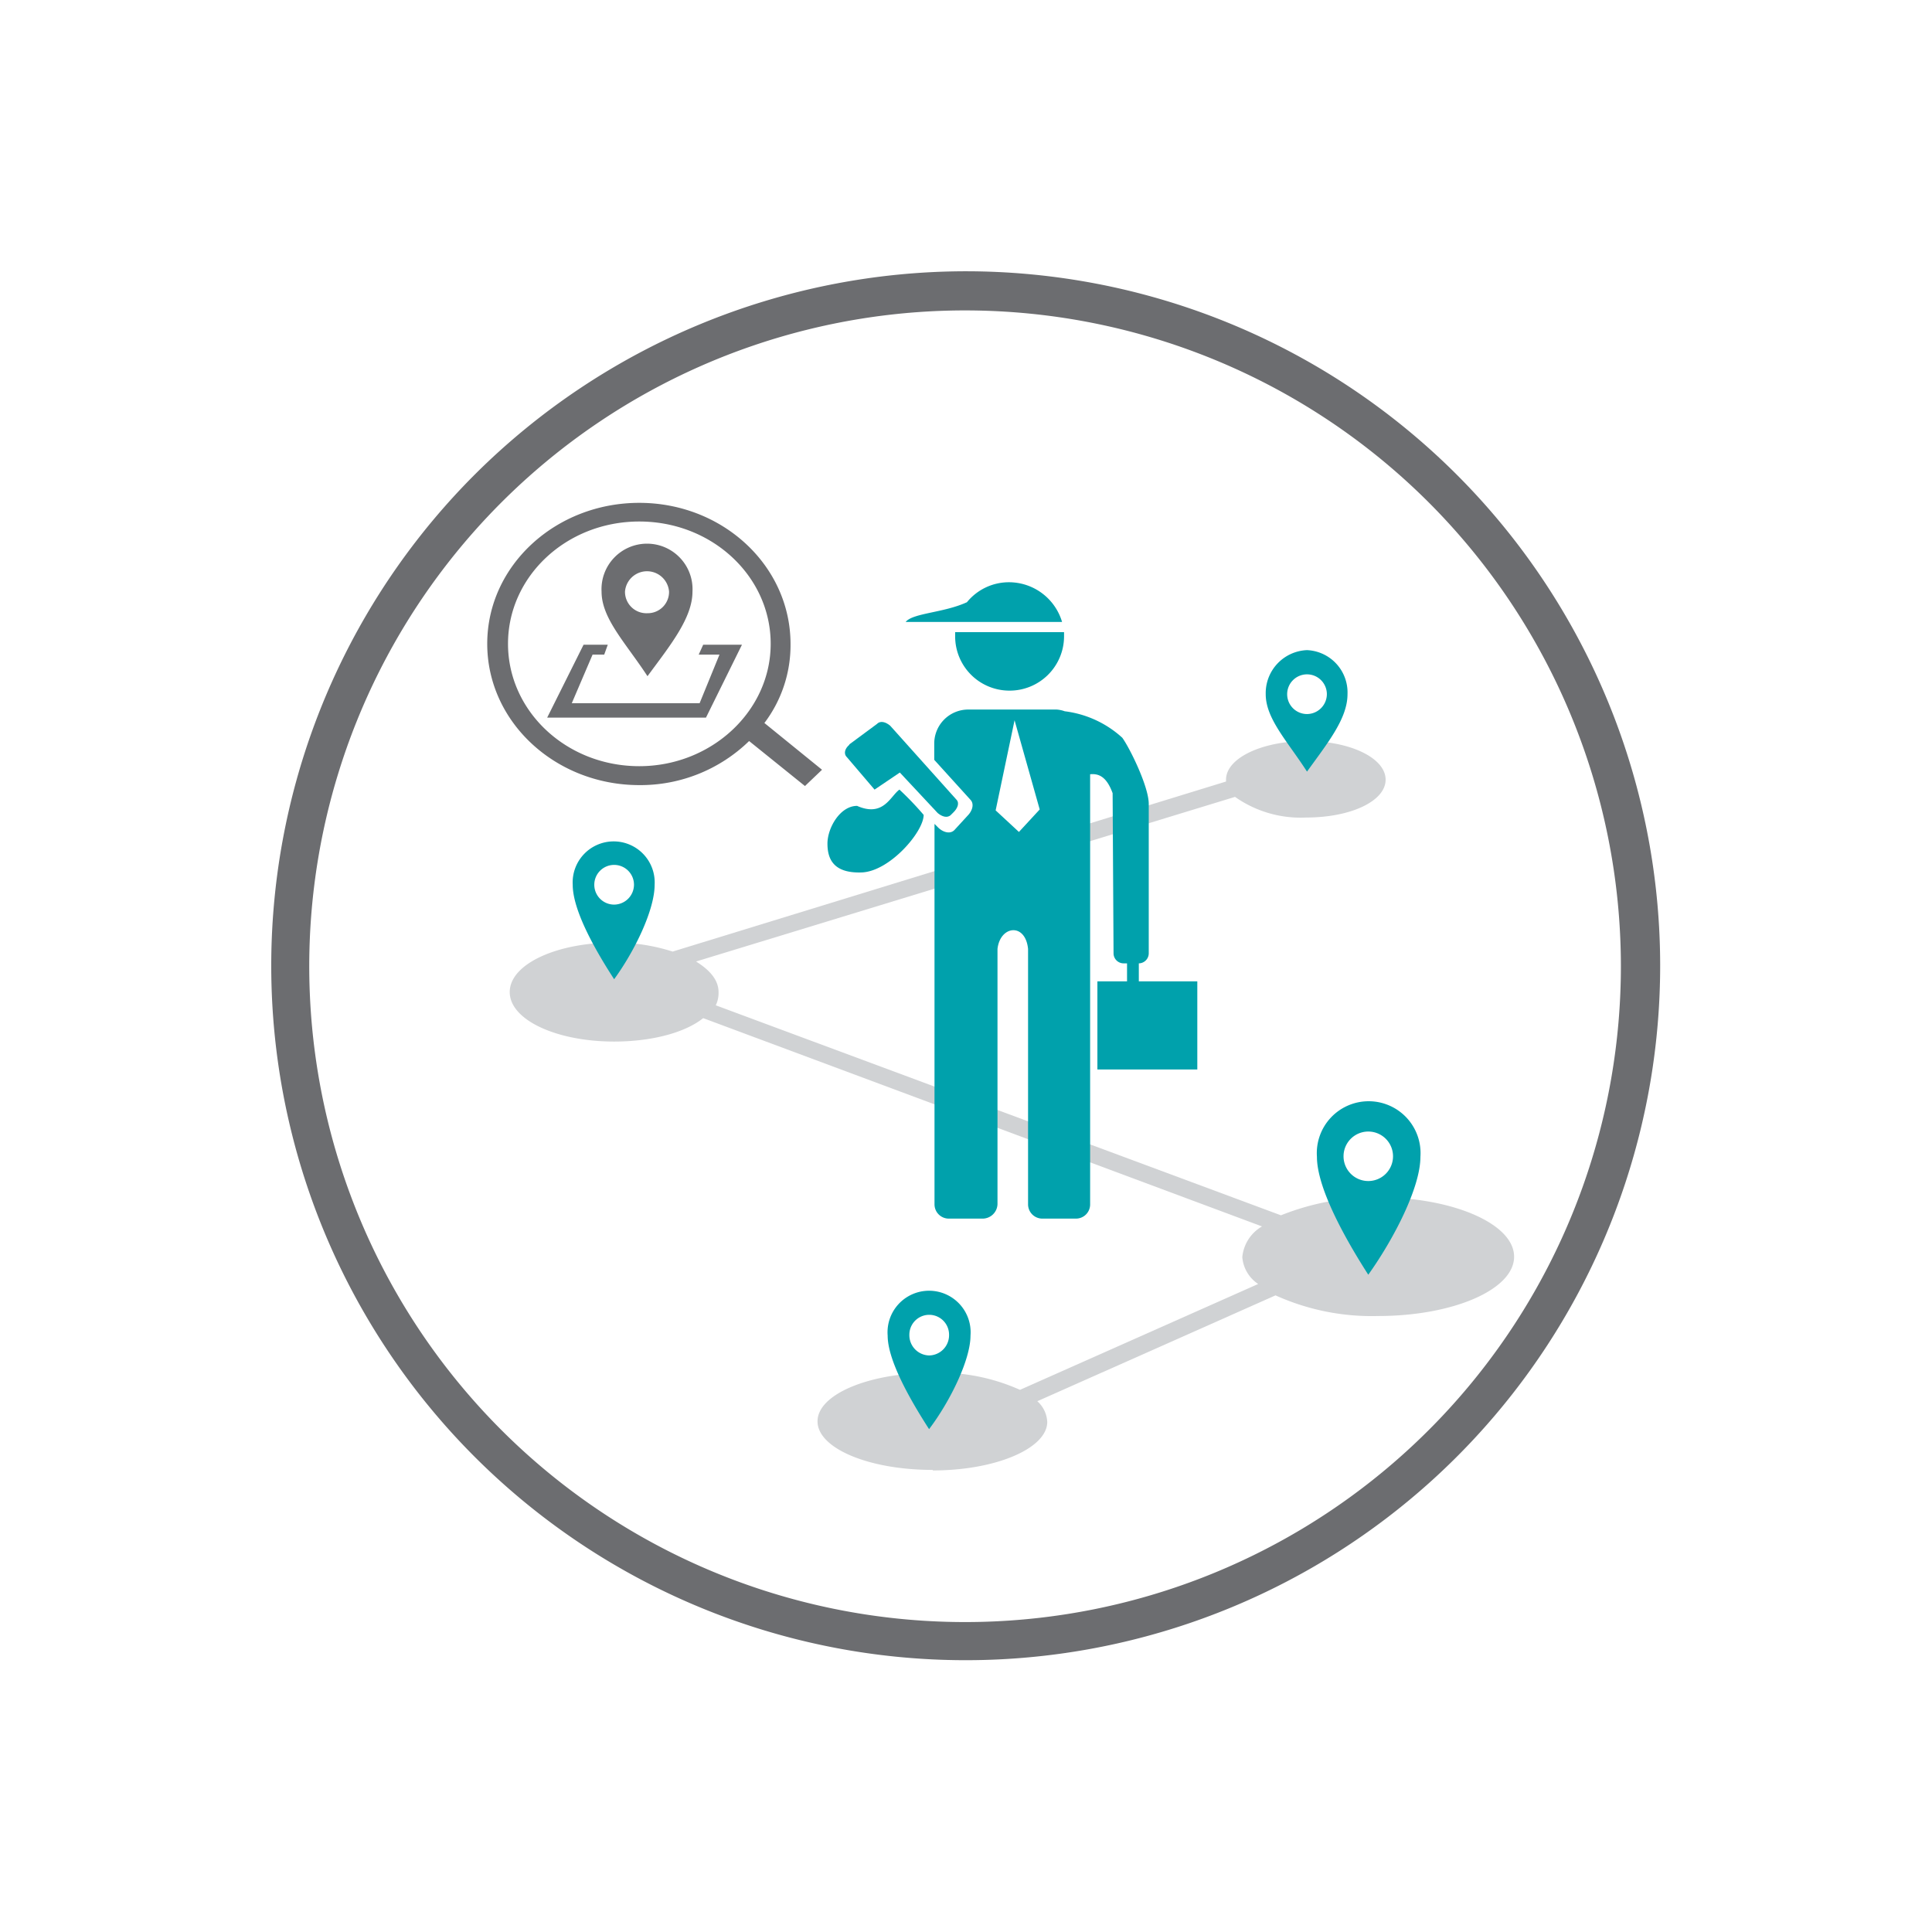 <?xml version="1.0" encoding="UTF-8"?>
<svg xmlns="http://www.w3.org/2000/svg" id="Field_Visit_Management" data-name="Field Visit Management" viewBox="0 0 146 146">
  <defs>
    <style>.cls-1,.cls-3{fill:#6c6d70;}.cls-2{fill:#d0d2d4;}.cls-2,.cls-3,.cls-4{fill-rule:evenodd;}.cls-4{fill:#00a1ac;}</style>
  </defs>
  <path class="cls-1" d="M73,20.5A52.48,52.48,0,1,1,35.87,35.87,52.61,52.61,0,0,1,73,20.5ZM108,38a49.56,49.56,0,1,0,14.49,35A49.6,49.6,0,0,0,108,38Z"></path>
  <path class="cls-2" d="M70.48,111.08c-4.82,0-8.7-1.63-8.7-3.67s3.88-3.67,8.7-3.67a14.88,14.88,0,0,1,6.6,1.29l18-8A2.69,2.69,0,0,1,93.88,95a3,3,0,0,1,1.49-2.32L53.14,76.94c-1.36,1.09-3.87,1.77-6.73,1.77-4.35,0-7.89-1.63-7.89-3.74s3.54-3.74,7.89-3.74a14.3,14.3,0,0,1,4.42.68L92.65,59.06v-.14c0-1.63,2.72-2.92,6.06-2.92s6,1.29,6,2.92-2.65,2.86-6,2.86a8.61,8.61,0,0,1-5.38-1.56L52.6,72.66c1.09.68,1.7,1.43,1.7,2.31a2.11,2.11,0,0,1-.21,1L96.8,91.84a19.09,19.09,0,0,1,7.35-1.36c5.64,0,10.27,2,10.27,4.49s-4.63,4.48-10.27,4.48a17.66,17.66,0,0,1-7.76-1.56l-18,8a2.24,2.24,0,0,1,.75,1.56c0,2-3.88,3.67-8.64,3.67Z"></path>
  <path class="cls-3" d="M48.93,51.1c-1.64-2.51-3.47-4.35-3.47-6.39a3.44,3.44,0,1,1,6.87,0c0,2-1.7,4.08-3.4,6.39ZM44.1,48.72h1.83l-.27.75h-.88l-1.57,3.67h9.66l1.5-3.67H52.8l.34-.75h2.93l-2.72,5.51h-12Zm4.83-2.38a1.62,1.62,0,0,1-1.7-1.63,1.67,1.67,0,0,1,3.33,0,1.61,1.61,0,0,1-1.63,1.63Z"></path>
  <path class="cls-4" d="M98.77,58.31c-1.49-2.31-3.12-4-3.12-5.85a3.25,3.25,0,0,1,3.12-3.33,3.2,3.2,0,0,1,3.06,3.33c0,1.84-1.49,3.67-3.06,5.85Zm0-4.35a1.5,1.5,0,1,1,1.5-1.5,1.51,1.51,0,0,1-1.5,1.5Z"></path>
  <path class="cls-4" d="M46.41,74c-1.5-2.31-3.13-5.24-3.13-7.14a3.1,3.1,0,1,1,6.19,0c0,1.9-1.5,5-3.06,7.14Zm0-5.64a1.5,1.5,0,1,1,1.5-1.5,1.51,1.51,0,0,1-1.5,1.5Z"></path>
  <path class="cls-4" d="M103.4,96.33c-1.84-2.86-3.88-6.6-3.88-8.91a3.92,3.92,0,1,1,7.82,0c0,2.31-2,6.19-3.94,8.91Zm0-7.08a1.87,1.87,0,1,1,0-3.74,1.87,1.87,0,1,1,0,3.74Z"></path>
  <path class="cls-4" d="M70.21,108c-1.49-2.31-3.13-5.23-3.13-7.07a3.14,3.14,0,1,1,6.26,0c0,1.84-1.56,5-3.13,7.07Zm0-5.57a1.53,1.53,0,0,1-1.49-1.57,1.5,1.5,0,0,1,3,0,1.53,1.53,0,0,1-1.5,1.57Z"></path>
  <path class="cls-3" d="M57.77,54.64l4.35,3.53L60.83,59.4,56.61,56a11.77,11.77,0,0,1-8.3,3.33c-6.32,0-11.49-4.76-11.49-10.68S42,38,48.31,38s11.43,4.76,11.43,10.67a9.75,9.75,0,0,1-2,6ZM48.31,57.9c-5.5,0-9.92-4.15-9.92-9.25s4.42-9.24,9.92-9.24,9.93,4.14,9.93,9.24-4.49,9.25-9.93,9.25Z"></path>
  <path class="cls-4" d="M76.26,52.19a4.1,4.1,0,0,1-4.08-4.08v-.34h8.23v.34a4.11,4.11,0,0,1-4.15,4.08ZM72.32,47H68.44c.55-.68,2.86-.68,4.63-1.49A4.09,4.09,0,0,1,76.26,44a4.19,4.19,0,0,1,4,3Z"></path>
  <path class="cls-4" d="M82.38,91a1.07,1.07,0,0,1-1.08,1.09H78.78A1.08,1.08,0,0,1,77.69,91V71.71c-.2-2-2.11-1.77-2.31,0V91a1.13,1.13,0,0,1-1.16,1.09H71.71A1.08,1.08,0,0,1,70.62,91V62.26l.27.27c.34.34.89.54,1.23.2l1-1.09c.34-.34.54-.88.2-1.22l-2.72-3V56.2a2.57,2.57,0,0,1,2.52-2.58h6.73a2.22,2.22,0,0,1,.61.13,7.88,7.88,0,0,1,4.35,2c.55.75,2,3.68,2,5V72.05a.76.76,0,0,1-.75.75H84.9a.76.76,0,0,1-.75-.75l-.07-12.11c-.47-1.29-1.08-1.49-1.7-1.43ZM76.67,54.43l-1.43,6.81L77,62.87l1.57-1.7Z"></path>
  <path class="cls-4" d="M64.16,56.27l2.11-1.56c.27-.28.68-.14,1,.13l5,5.58c.27.27.07.68-.2.95l-.21.21c-.27.27-.68.13-1-.14L68,58.38l-1.91,1.29L64,57.22c-.28-.27-.14-.68.2-.95Z"></path>
  <path class="cls-4" d="M65.11,65.93c-2.11.07-2.58-1-2.58-2.18s.95-2.85,2.24-2.85c2,.88,2.52-.75,3.2-1.23a23.22,23.22,0,0,1,1.83,1.91c0,1.29-2.58,4.28-4.69,4.35Z"></path>
  <polygon class="cls-4" points="90.48 74.16 86.06 74.16 86.06 72.46 85.17 72.46 85.17 74.16 82.93 74.16 82.93 80.82 90.48 80.82 90.48 74.16"></polygon>
</svg>

